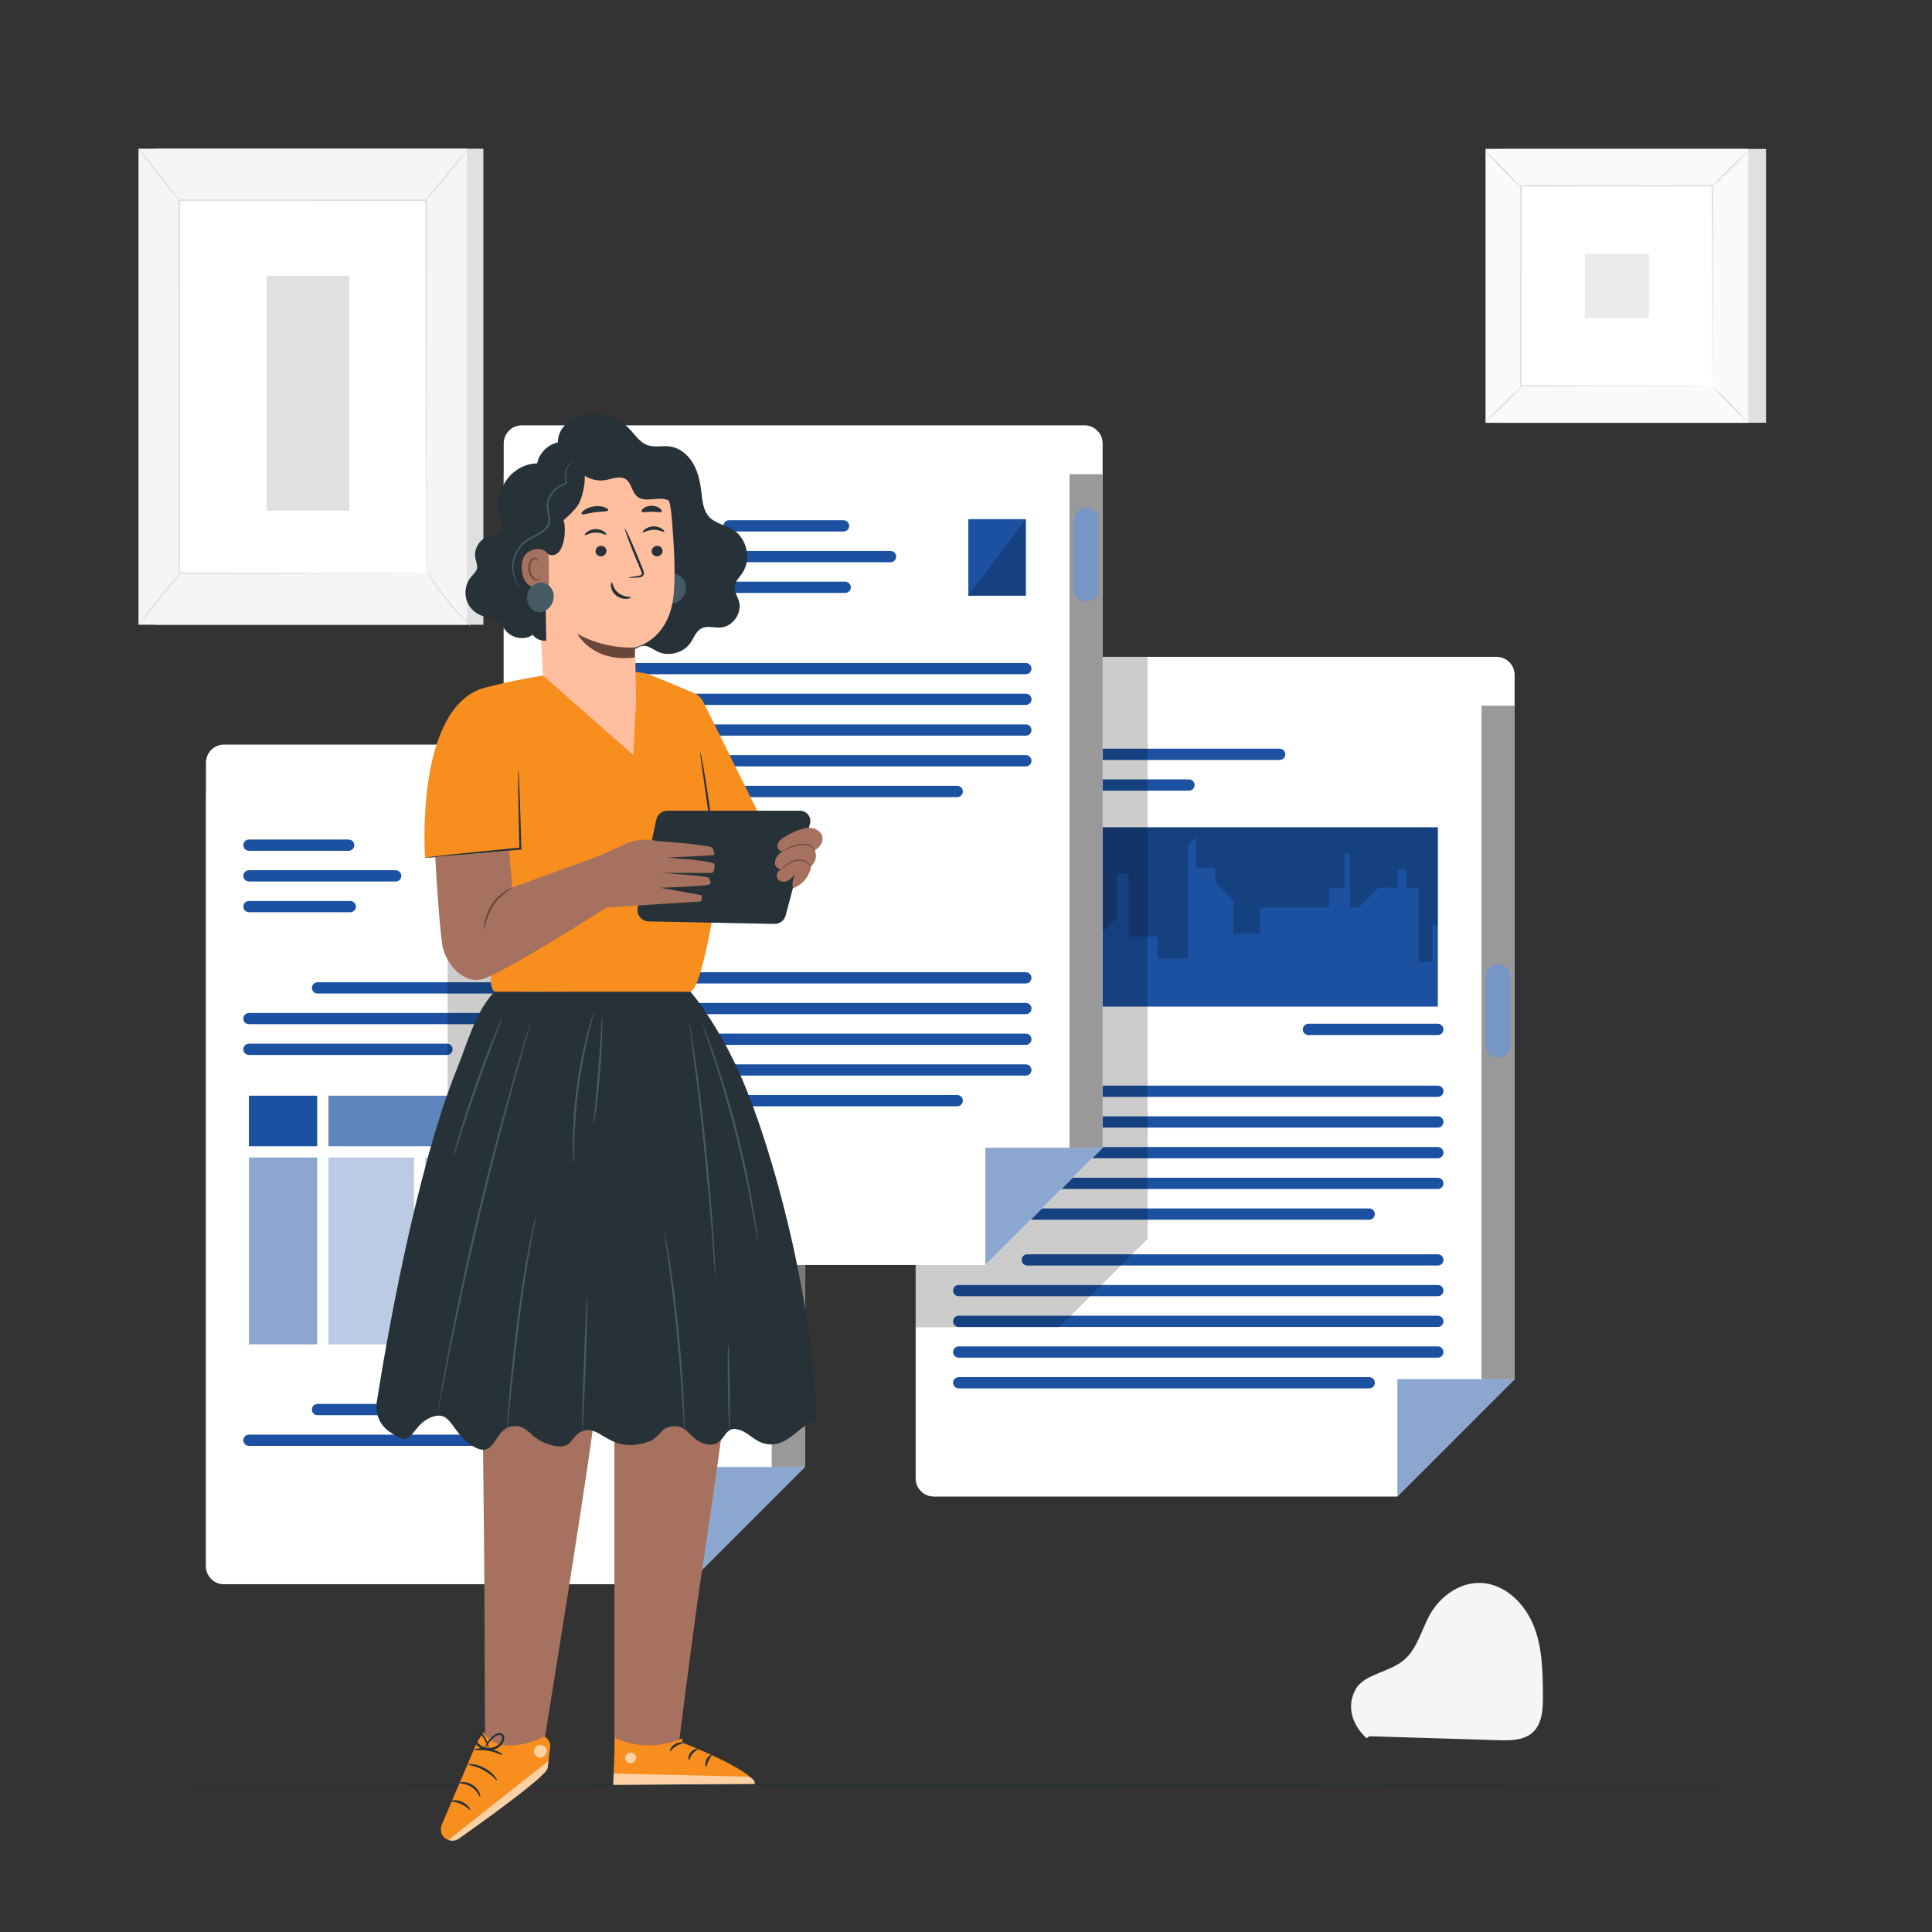 <svg xmlns="http://www.w3.org/2000/svg" width="500" height="500" viewBox="0 0 500 500" fill="none"><rect x="0" y="0" width="500" height="500" fill="#333333" stroke="none"/><path d="M391.983 174.671V356.927L361.632 387.279H241.651C239.076 387.279 236.98 385.183 236.98 382.593V174.671C236.98 172.082 239.076 169.986 241.651 169.986H387.298C389.874 169.986 391.983 172.083 391.983 174.671Z" fill="white"></path><path opacity="0.6" d="M391.983 182.626V356.922L361.632 387.274H241.651C239.076 387.274 236.98 385.179 236.98 382.589V182.626H391.983Z" fill="white"></path><path opacity="0.6" d="M387.928 175.776C387.928 177.024 386.916 178.037 385.667 178.037C384.419 178.037 383.406 177.024 383.406 175.776C383.406 174.527 384.419 173.515 385.667 173.515C386.917 173.516 387.928 174.527 387.928 175.776Z" fill="white"></path><path opacity="0.6" d="M379.296 175.776C379.296 177.024 378.283 178.037 377.035 178.037C375.786 178.037 374.773 177.024 374.773 175.776C374.773 174.527 375.786 173.515 377.035 173.515C378.283 173.515 379.296 174.527 379.296 175.776Z" fill="white"></path><path opacity="0.6" d="M370.663 175.776C370.663 177.024 369.65 178.037 368.402 178.037C367.153 178.037 366.141 177.024 366.141 175.776C366.141 174.527 367.153 173.515 368.402 173.515C369.652 173.516 370.663 174.527 370.663 175.776Z" fill="white"></path><path d="M331.192 196.675H248.107C247.304 196.675 246.652 196.023 246.652 195.22C246.652 194.416 247.304 193.765 248.107 193.765H331.192C331.995 193.765 332.647 194.416 332.647 195.22C332.647 196.023 331.995 196.675 331.192 196.675Z" fill="#1B51A0"></path><path d="M307.706 204.623H248.107C247.304 204.623 246.652 203.971 246.652 203.168C246.652 202.365 247.304 201.713 248.107 201.713H307.706C308.509 201.713 309.161 202.365 309.161 203.168C309.161 203.971 308.509 204.623 307.706 204.623Z" fill="#1B51A0"></path><path d="M372.109 327.519H265.865C265.062 327.519 264.41 326.869 264.41 326.064C264.41 325.26 265.062 324.609 265.865 324.609H372.109C372.912 324.609 373.564 325.26 373.564 326.064C373.564 326.869 372.912 327.519 372.109 327.519Z" fill="#1B51A0"></path><path d="M354.353 359.312H248.107C247.304 359.312 246.652 358.662 246.652 357.857C246.652 357.053 247.304 356.402 248.107 356.402H354.353C355.156 356.402 355.808 357.053 355.808 357.857C355.808 358.662 355.156 359.312 354.353 359.312Z" fill="#1B51A0"></path><path d="M372.11 335.467H248.107C247.304 335.467 246.652 334.816 246.652 334.012C246.652 333.207 247.304 332.557 248.107 332.557H372.11C372.913 332.557 373.565 333.207 373.565 334.012C373.565 334.816 372.913 335.467 372.11 335.467Z" fill="#1B51A0"></path><path d="M372.11 343.415H248.107C247.304 343.415 246.652 342.765 246.652 341.96C246.652 341.155 247.304 340.505 248.107 340.505H372.11C372.913 340.505 373.565 341.155 373.565 341.96C373.565 342.765 372.913 343.415 372.11 343.415Z" fill="#1B51A0"></path><path d="M372.11 351.363H248.107C247.304 351.363 246.652 350.713 246.652 349.908C246.652 349.104 247.304 348.453 248.107 348.453H372.11C372.913 348.453 373.565 349.104 373.565 349.908C373.565 350.713 372.913 351.363 372.11 351.363Z" fill="#1B51A0"></path><path opacity="0.5" d="M391.984 356.922L361.633 387.273V356.922H391.984Z" fill="#1B51A0"></path><path opacity="0.4" d="M391.981 182.626H383.406V356.922H391.981V182.626Z" fill="black"></path><path d="M387.696 273.697C385.953 273.697 384.539 272.285 384.539 270.54V252.736C384.539 250.993 385.952 249.579 387.696 249.579C389.44 249.579 390.854 250.992 390.854 252.736V270.54C390.852 272.285 389.44 273.697 387.696 273.697Z" fill="#1B51A0"></path><path d="M372.109 283.869H265.865C265.062 283.869 264.41 283.219 264.41 282.414C264.41 281.609 265.062 280.959 265.865 280.959H372.109C372.912 280.959 373.564 281.609 373.564 282.414C373.564 283.219 372.912 283.869 372.109 283.869Z" fill="#1B51A0"></path><path d="M354.353 315.662H248.107C247.304 315.662 246.652 315.012 246.652 314.207C246.652 313.402 247.304 312.752 248.107 312.752H354.353C355.156 312.752 355.808 313.402 355.808 314.207C355.808 315.012 355.156 315.662 354.353 315.662Z" fill="#1B51A0"></path><path d="M372.11 291.816H248.107C247.304 291.816 246.652 291.166 246.652 290.361C246.652 289.557 247.304 288.906 248.107 288.906H372.11C372.913 288.906 373.565 289.557 373.565 290.361C373.565 291.166 372.913 291.816 372.11 291.816Z" fill="#1B51A0"></path><path d="M372.11 299.765H248.107C247.304 299.765 246.652 299.114 246.652 298.31C246.652 297.505 247.304 296.854 248.107 296.854H372.11C372.913 296.854 373.565 297.505 373.565 298.31C373.565 299.114 372.913 299.765 372.11 299.765Z" fill="#1B51A0"></path><path d="M372.11 307.713H248.107C247.304 307.713 246.652 307.062 246.652 306.258C246.652 305.453 247.304 304.803 248.107 304.803H372.11C372.913 304.803 373.565 305.453 373.565 306.258C373.565 307.062 372.913 307.713 372.11 307.713Z" fill="#1B51A0"></path><path d="M372.114 214.104H247.734V260.511H372.114V214.104Z" fill="#1B51A0"></path><path opacity="0.2" d="M247.734 253.064H251.114V244.627H255.012V227.973H260.454V238.222H267.937V251.86H276.859V242.357H284.233L289.115 237.475V226.163H292.086V242.357H299.596V248.119H307.367V218.725L309.516 216.576V224.638H314.483V228.259L319.247 233.025V241.625H326.074V234.82H343.918V229.738H347.947V220.874H349.386V234.82H351.663L356.797 229.687H361.633V225.047H364.064V229.738H367.231V248.982H370.663V239.379L372.112 239.467V214.104H247.734V253.064Z" fill="black"></path><path d="M372.108 267.863H338.615C337.812 267.863 337.16 267.213 337.16 266.408C337.16 265.604 337.812 264.953 338.615 264.953H372.108C372.911 264.953 373.563 265.604 373.563 266.408C373.563 267.213 372.911 267.863 372.108 267.863Z" fill="#1B51A0"></path><path opacity="0.2" d="M297 169.986V320.61L274.098 343.512H236.98V174.671C236.98 172.082 239.076 169.986 241.651 169.986H297Z" fill="black"></path><path opacity="0.4" d="M387.696 273.697C385.953 273.697 384.539 272.285 384.539 270.54V252.736C384.539 250.993 385.952 249.579 387.696 249.579C389.44 249.579 390.854 250.992 390.854 252.736V270.54C390.852 272.285 389.44 273.697 387.696 273.697Z" fill="white"></path><path d="M208.304 197.385V379.641L177.952 409.992H57.971C55.396 409.992 53.301 407.897 53.301 405.307V197.385C53.301 194.795 55.396 192.7 57.971 192.7H203.618C206.194 192.7 208.304 194.795 208.304 197.385Z" fill="white"></path><path opacity="0.6" d="M208.296 205.352V379.648L177.944 410H57.964C55.388 410 53.293 407.904 53.293 405.314V205.352H208.296Z" fill="white"></path><path opacity="0.6" d="M204.245 198.5C204.245 199.749 203.232 200.761 201.984 200.761C200.735 200.761 199.723 199.749 199.723 198.5C199.723 197.252 200.735 196.239 201.984 196.239C203.232 196.239 204.245 197.252 204.245 198.5Z" fill="white"></path><path opacity="0.6" d="M195.612 198.5C195.612 199.749 194.599 200.761 193.351 200.761C192.103 200.761 191.09 199.749 191.09 198.5C191.09 197.252 192.103 196.239 193.351 196.239C194.599 196.239 195.612 197.252 195.612 198.5Z" fill="white"></path><path opacity="0.6" d="M186.979 198.5C186.979 199.749 185.967 200.761 184.718 200.761C183.47 200.761 182.457 199.749 182.457 198.5C182.457 197.252 183.47 196.239 184.718 196.239C185.968 196.239 186.979 197.252 186.979 198.5Z" fill="white"></path><path d="M90.23 220.181H64.424C63.621 220.181 62.969 219.529 62.969 218.726C62.969 217.922 63.621 217.271 64.424 217.271H90.23C91.033 217.271 91.685 217.922 91.685 218.726C91.685 219.529 91.033 220.181 90.23 220.181Z" fill="#1B51A0"></path><path d="M102.403 228.128H64.424C63.621 228.128 62.969 227.476 62.969 226.673C62.969 225.87 63.621 225.218 64.424 225.218H102.403C103.206 225.218 103.858 225.87 103.858 226.673C103.858 227.477 103.207 228.128 102.403 228.128Z" fill="#1B51A0"></path><path d="M90.659 236.078H64.424C63.621 236.078 62.969 235.428 62.969 234.623C62.969 233.818 63.621 233.168 64.424 233.168H90.659C91.462 233.168 92.114 233.818 92.114 234.623C92.114 235.426 91.462 236.078 90.659 236.078Z" fill="#1B51A0"></path><path d="M188.423 366.249H82.178C81.374 366.249 80.723 365.599 80.723 364.794C80.723 363.989 81.374 363.339 82.178 363.339H188.423C189.226 363.339 189.878 363.989 189.878 364.794C189.878 365.599 189.228 366.249 188.423 366.249Z" fill="#1B51A0"></path><path d="M130.225 374.198H64.424C63.621 374.198 62.969 373.548 62.969 372.743C62.969 371.938 63.621 371.288 64.424 371.288H130.225C131.029 371.288 131.68 371.938 131.68 372.743C131.68 373.546 131.03 374.198 130.225 374.198Z" fill="#1B51A0"></path><path opacity="0.5" d="M208.301 379.648L177.949 410V379.648H208.301Z" fill="#1B51A0"></path><path opacity="0.4" d="M208.297 205.352H199.723V379.648H208.297V205.352Z" fill="black"></path><path d="M204.013 367.718C202.27 367.718 200.855 366.305 200.855 364.561V346.757C200.855 345.014 202.268 343.6 204.013 343.6C205.756 343.6 207.17 345.012 207.17 346.757V364.561C207.169 366.304 205.756 367.718 204.013 367.718Z" fill="#1B51A0"></path><path d="M188.425 220.181H168.439C167.636 220.181 166.984 219.529 166.984 218.726C166.984 217.922 167.636 217.271 168.439 217.271H188.425C189.229 217.271 189.881 217.922 189.881 218.726C189.881 219.529 189.23 220.181 188.425 220.181Z" fill="#1B51A0"></path><path d="M188.425 228.128H178.092C177.289 228.128 176.637 227.476 176.637 226.673C176.637 225.87 177.289 225.218 178.092 225.218H188.425C189.228 225.218 189.88 225.87 189.88 226.673C189.88 227.477 189.23 228.128 188.425 228.128Z" fill="#1B51A0"></path><path d="M188.423 257.123H82.178C81.374 257.123 80.723 256.473 80.723 255.668C80.723 254.863 81.374 254.213 82.178 254.213H188.423C189.226 254.213 189.878 254.863 189.878 255.668C189.878 256.471 189.228 257.123 188.423 257.123Z" fill="#1B51A0"></path><path d="M188.426 265.071H64.424C63.621 265.071 62.969 264.421 62.969 263.616C62.969 262.812 63.621 262.161 64.424 262.161H188.426C189.229 262.161 189.881 262.812 189.881 263.616C189.881 264.421 189.231 265.071 188.426 265.071Z" fill="#1B51A0"></path><path d="M115.675 273.02H64.424C63.621 273.02 62.969 272.37 62.969 271.565C62.969 270.761 63.621 270.11 64.424 270.11H115.675C116.478 270.11 117.13 270.761 117.13 271.565C117.13 272.369 116.48 273.02 115.675 273.02Z" fill="#1B51A0"></path><path opacity="0.7" d="M133.852 283.566H85V296.654H133.852V283.566Z" fill="#1B51A0"></path><path opacity="0.3" d="M107.137 299.565H85V347.914H107.137V299.565Z" fill="#1B51A0"></path><path opacity="0.3" d="M162.184 299.565H136.758V347.914H162.184V299.565Z" fill="#1B51A0"></path><path opacity="0.7" d="M188.425 283.566H136.758V296.654H188.425V283.566Z" fill="#1B51A0"></path><path opacity="0.3" d="M188.425 299.565H165.094V347.914H188.425V299.565Z" fill="#1B51A0"></path><path opacity="0.5" d="M82.084 299.565H64.422V347.914H82.084V299.565Z" fill="#1B51A0"></path><path d="M82.084 283.566H64.422V296.654H82.084V283.566Z" fill="#1B51A0"></path><path opacity="0.3" d="M133.852 299.565H110.047V347.914H133.852V299.565Z" fill="#1B51A0"></path><path opacity="0.4" d="M204.013 367.718C202.27 367.718 200.855 366.305 200.855 364.561V346.757C200.855 345.014 202.268 343.6 204.013 343.6C205.756 343.6 207.17 345.012 207.17 346.757V364.561C207.169 366.304 205.756 367.718 204.013 367.718Z" fill="white"></path><path opacity="0.2" d="M208.299 197.385V348.998H120.518C117.943 348.998 115.848 346.903 115.848 344.313V192.7H203.614C206.19 192.7 208.299 194.795 208.299 197.385Z" fill="black"></path><path d="M285.362 114.763V297.019L255.011 327.37H135.03C132.455 327.37 130.359 325.275 130.359 322.685V114.763C130.359 112.173 132.455 110.078 135.03 110.078H280.677C283.253 110.078 285.362 112.173 285.362 114.763Z" fill="white"></path><path opacity="0.6" d="M285.362 122.723V297.019L255.011 327.371H135.03C132.455 327.371 130.359 325.275 130.359 322.686V122.723H285.362Z" fill="white"></path><path opacity="0.6" d="M279.05 118.133C280.299 118.133 281.311 117.12 281.311 115.871C281.311 114.623 280.299 113.61 279.05 113.61C277.801 113.61 276.789 114.623 276.789 115.871C276.789 117.12 277.801 118.133 279.05 118.133Z" fill="white"></path><path opacity="0.6" d="M270.413 118.133C271.662 118.133 272.675 117.12 272.675 115.871C272.675 114.623 271.662 113.61 270.413 113.61C269.165 113.61 268.152 114.623 268.152 115.871C268.152 117.12 269.165 118.133 270.413 118.133Z" fill="white"></path><path opacity="0.6" d="M264.042 115.871C264.042 117.12 263.029 118.133 261.781 118.133C260.532 118.133 259.52 117.12 259.52 115.871C259.52 114.623 260.532 113.61 261.781 113.61C263.03 113.61 264.042 114.623 264.042 115.871Z" fill="white"></path><path d="M218.312 137.552H188.674C187.871 137.552 187.219 136.9 187.219 136.097C187.219 135.293 187.871 134.642 188.674 134.642H218.312C219.116 134.642 219.767 135.293 219.767 136.097C219.767 136.9 219.116 137.552 218.312 137.552Z" fill="#1B51A0"></path><path d="M230.482 145.5H176.498C175.695 145.5 175.043 144.848 175.043 144.045C175.043 143.242 175.695 142.59 176.498 142.59H230.482C231.285 142.59 231.937 143.242 231.937 144.045C231.937 144.848 231.287 145.5 230.482 145.5Z" fill="#1B51A0"></path><path d="M218.739 153.449H188.24C187.437 153.449 186.785 152.797 186.785 151.994C186.785 151.191 187.437 150.539 188.24 150.539H218.739C219.542 150.539 220.194 151.191 220.194 151.994C220.194 152.799 219.542 153.449 218.739 153.449Z" fill="#1B51A0"></path><path d="M265.489 174.494H159.244C158.441 174.494 157.789 173.842 157.789 173.039C157.789 172.236 158.441 171.584 159.244 171.584H265.489C266.293 171.584 266.944 172.236 266.944 173.039C266.944 173.842 266.294 174.494 265.489 174.494Z" fill="#1B51A0"></path><path d="M247.734 206.29H141.49C140.687 206.29 140.035 205.638 140.035 204.835C140.035 204.032 140.687 203.38 141.49 203.38H247.734C248.537 203.38 249.189 204.032 249.189 204.835C249.189 205.638 248.539 206.29 247.734 206.29Z" fill="#1B51A0"></path><path d="M265.493 182.442H141.49C140.687 182.442 140.035 181.79 140.035 180.987C140.035 180.184 140.687 179.532 141.49 179.532H265.493C266.296 179.532 266.948 180.184 266.948 180.987C266.948 181.79 266.297 182.442 265.493 182.442Z" fill="#1B51A0"></path><path d="M265.493 190.391H141.49C140.687 190.391 140.035 189.74 140.035 188.936C140.035 188.133 140.687 187.481 141.49 187.481H265.493C266.296 187.481 266.948 188.133 266.948 188.936C266.948 189.741 266.297 190.391 265.493 190.391Z" fill="#1B51A0"></path><path d="M265.493 198.34H141.49C140.687 198.34 140.035 197.688 140.035 196.885C140.035 196.082 140.687 195.43 141.49 195.43H265.493C266.296 195.43 266.948 196.082 266.948 196.885C266.948 197.688 266.297 198.34 265.493 198.34Z" fill="#1B51A0"></path><path d="M265.489 254.519H159.244C158.441 254.519 157.789 253.869 157.789 253.064C157.789 252.26 158.441 251.609 159.244 251.609H265.489C266.293 251.609 266.944 252.26 266.944 253.064C266.944 253.868 266.294 254.519 265.489 254.519Z" fill="#1B51A0"></path><path d="M247.734 286.314H141.49C140.687 286.314 140.035 285.664 140.035 284.859C140.035 284.055 140.687 283.404 141.49 283.404H247.734C248.537 283.404 249.189 284.055 249.189 284.859C249.189 285.664 248.539 286.314 247.734 286.314Z" fill="#1B51A0"></path><path d="M265.493 262.47H141.49C140.687 262.47 140.035 261.819 140.035 261.015C140.035 260.21 140.687 259.56 141.49 259.56H265.493C266.296 259.56 266.948 260.21 266.948 261.015C266.948 261.819 266.297 262.47 265.493 262.47Z" fill="#1B51A0"></path><path d="M265.493 270.417H141.49C140.687 270.417 140.035 269.766 140.035 268.962C140.035 268.157 140.687 267.507 141.49 267.507H265.493C266.296 267.507 266.948 268.157 266.948 268.962C266.948 269.766 266.297 270.417 265.493 270.417Z" fill="#1B51A0"></path><path d="M265.493 278.365H141.49C140.687 278.365 140.035 277.715 140.035 276.91C140.035 276.105 140.687 275.455 141.49 275.455H265.493C266.296 275.455 266.948 276.105 266.948 276.91C266.948 277.715 266.297 278.365 265.493 278.365Z" fill="#1B51A0"></path><path d="M265.488 134.354H250.602V154.172H265.488V134.354Z" fill="#1B51A0"></path><path d="M149.74 150.856C154.297 150.856 157.991 147.162 157.991 142.605C157.991 138.048 154.297 134.354 149.74 134.354C145.183 134.354 141.488 138.048 141.488 142.605C141.488 147.162 145.183 150.856 149.74 150.856Z" fill="#1B51A0"></path><path d="M141.016 216.689C141.016 217.649 141.794 218.428 142.754 218.428C143.715 218.428 144.493 217.649 144.493 216.689C144.493 215.729 143.715 214.95 142.754 214.95C141.794 214.95 141.016 215.729 141.016 216.689Z" fill="#1B51A0"></path><path d="M141.016 224.637C141.016 225.597 141.794 226.376 142.754 226.376C143.715 226.376 144.493 225.597 144.493 224.637C144.493 223.677 143.715 222.898 142.754 222.898C141.794 222.898 141.016 223.677 141.016 224.637Z" fill="#1B51A0"></path><path d="M141.016 232.586C141.016 233.547 141.794 234.325 142.754 234.325C143.715 234.325 144.493 233.547 144.493 232.586C144.493 231.626 143.715 230.848 142.754 230.848C141.794 230.848 141.016 231.626 141.016 232.586Z" fill="#1B51A0"></path><path d="M141.016 240.535C141.016 241.495 141.794 242.273 142.754 242.273C143.715 242.273 144.493 241.495 144.493 240.535C144.493 239.574 143.715 238.796 142.754 238.796C141.794 238.796 141.016 239.574 141.016 240.535Z" fill="#1B51A0"></path><path d="M167.706 218.144H148.764C147.96 218.144 147.309 217.493 147.309 216.689C147.309 215.886 147.96 215.234 148.764 215.234H167.706C168.51 215.234 169.161 215.886 169.161 216.689C169.161 217.493 168.51 218.144 167.706 218.144Z" fill="#1B51A0"></path><path d="M185.465 226.093H148.764C147.96 226.093 147.309 225.441 147.309 224.638C147.309 223.834 147.96 223.183 148.764 223.183H185.465C186.268 223.183 186.92 223.834 186.92 224.638C186.92 225.441 186.27 226.093 185.465 226.093Z" fill="#1B51A0"></path><path d="M163.64 234.042H148.764C147.96 234.042 147.309 233.391 147.309 232.587C147.309 231.782 147.96 231.132 148.764 231.132H163.64C164.443 231.132 165.095 231.782 165.095 232.587C165.095 233.391 164.444 234.042 163.64 234.042Z" fill="#1B51A0"></path><path d="M179.645 241.99H148.764C147.96 241.99 147.309 241.34 147.309 240.535C147.309 239.73 147.96 239.08 148.764 239.08H179.645C180.448 239.08 181.1 239.73 181.1 240.535C181.1 241.34 180.45 241.99 179.645 241.99Z" fill="#1B51A0"></path><path opacity="0.5" d="M285.363 297.02L255.012 327.371V297.02H285.363Z" fill="#1B51A0"></path><path opacity="0.2" d="M265.486 134.354L250.602 154.172H265.486V134.354Z" fill="black"></path><path opacity="0.2" d="M154.563 137.784H144.922V147.425H154.563V137.784Z" fill="black"></path><path opacity="0.4" d="M285.363 122.723H276.789V297.019H285.363V122.723Z" fill="black"></path><path d="M281.075 155.593C279.332 155.593 277.918 154.18 277.918 152.436V134.632C277.918 132.889 279.331 131.475 281.075 131.475C282.818 131.475 284.233 132.887 284.233 134.632V152.436C284.233 154.18 282.818 155.593 281.075 155.593Z" fill="#1B51A0"></path><path opacity="0.4" d="M281.075 155.593C279.332 155.593 277.918 154.18 277.918 152.436V134.632C277.918 132.889 279.331 131.475 281.075 131.475C282.818 131.475 284.233 132.887 284.233 134.632V152.436C284.233 154.18 282.818 155.593 281.075 155.593Z" fill="white"></path><path d="M125.097 38.484H40.102V161.681H125.097V38.484Z" fill="#E0E0E0"></path><path d="M120.839 38.484H35.844V161.681H120.839V38.484Z" fill="#F5F5F5"></path><path d="M110.277 51.827H46.402V148.338H110.277V51.827Z" fill="white"></path><path d="M110.278 148.338C110.278 148.338 110.27 148.175 110.266 147.866C110.263 147.547 110.259 147.093 110.253 146.497C110.247 145.284 110.239 143.509 110.227 141.203C110.214 136.578 110.194 129.837 110.17 121.322C110.144 104.304 110.108 80.205 110.066 51.826L110.278 52.038C90.763 52.044 69.139 52.05 46.411 52.057H46.403L46.634 51.826C46.616 88.234 46.6 121.802 46.587 148.336L46.403 148.152C65.855 148.192 81.8 148.226 92.896 148.249C98.446 148.269 102.78 148.285 105.741 148.296C107.212 148.305 108.34 148.312 109.113 148.317C109.875 148.324 110.278 148.338 110.278 148.338C110.278 148.338 109.902 148.351 109.151 148.358C108.386 148.363 107.27 148.37 105.814 148.379C102.863 148.39 98.543 148.406 93.01 148.426C81.887 148.449 65.903 148.482 46.403 148.523H46.219V148.338C46.206 121.803 46.19 88.235 46.172 51.828V51.597H46.403H46.411C69.139 51.604 90.763 51.61 110.278 51.616H110.49V51.828C110.447 80.264 110.411 104.411 110.386 121.463C110.362 129.957 110.342 136.681 110.329 141.296C110.318 143.583 110.309 145.344 110.303 146.547C110.297 147.132 110.294 147.579 110.291 147.892C110.286 148.191 110.278 148.338 110.278 148.338Z" fill="#E0E0E0"></path><path d="M121.077 38.484C121.127 38.522 120.549 39.365 119.562 40.685C118.575 42.005 117.173 43.801 115.574 45.743C113.974 47.685 112.48 49.405 111.373 50.627C110.266 51.849 109.55 52.577 109.503 52.536C109.454 52.493 110.083 51.69 111.125 50.414C112.265 49.031 113.666 47.331 115.217 45.449C116.766 43.567 118.167 41.866 119.305 40.482C120.358 39.215 121.026 38.444 121.077 38.484Z" fill="#E0E0E0"></path><path d="M110.605 148.026C113.777 153.071 117.523 157.755 121.746 161.959L110.605 148.026Z" fill="white"></path><path d="M121.745 161.96C121.703 162.002 120.945 161.345 119.803 160.193C118.661 159.042 117.147 157.386 115.601 155.453C114.055 153.518 112.772 151.677 111.901 150.31C111.029 148.943 110.554 148.058 110.605 148.027C110.663 147.991 111.235 148.812 112.172 150.127C113.109 151.442 114.426 153.241 115.962 155.165C117.5 157.086 118.965 158.766 120.042 159.969C121.117 161.173 121.793 161.912 121.745 161.96Z" fill="#E0E0E0"></path><path d="M35.832 161.584C39.543 157.005 43.254 152.427 46.965 147.848L35.832 161.584Z" fill="white"></path><path d="M46.964 147.847C47.063 147.928 44.651 151.068 41.577 154.86C38.502 158.654 35.93 161.663 35.831 161.583C35.732 161.503 38.143 158.363 41.218 154.569C44.291 150.777 46.864 147.767 46.964 147.847Z" fill="#E0E0E0"></path><path d="M35.843 38.484C35.943 38.405 38.363 41.297 41.247 44.944C44.132 48.592 46.389 51.612 46.289 51.691C46.189 51.77 43.77 48.878 40.885 45.231C38 41.584 35.743 38.563 35.843 38.484Z" fill="#E0E0E0"></path><path d="M90.376 71.423H68.988V132.149H90.376V71.423Z" fill="#E0E0E0"></path><path d="M457.047 38.547H389.07V109.408H457.047V38.547Z" fill="#E0E0E0"></path><path d="M452.442 38.547H384.465V109.408H452.442V38.547Z" fill="#FAFAFA"></path><path d="M452.464 109.428H384.445V38.525H452.464V109.428ZM384.487 109.385H452.422V38.567H384.487V109.385Z" fill="#E0E0E0"></path><path d="M443.306 48.072H393.605V99.881H443.306V48.072Z" fill="white"></path><path d="M393.604 100.226C393.643 100.272 393.171 100.814 392.377 101.652C391.583 102.49 390.468 103.623 389.218 104.855C387.967 106.087 386.818 107.184 385.971 107.963C385.123 108.742 384.577 109.203 384.534 109.16C384.491 109.117 384.96 108.578 385.754 107.74C386.548 106.903 387.666 105.766 388.92 104.531C390.174 103.296 391.325 102.196 392.173 101.417C393.021 100.638 393.565 100.18 393.604 100.226Z" fill="#E0E0E0"></path><path d="M443.304 100.098C443.35 100.059 443.892 100.531 444.73 101.324C445.568 102.118 446.701 103.233 447.933 104.483C449.165 105.734 450.262 106.883 451.041 107.73C451.82 108.578 452.281 109.123 452.238 109.166C452.195 109.209 451.656 108.74 450.818 107.946C449.98 107.152 448.844 106.034 447.609 104.78C446.374 103.526 445.274 102.374 444.495 101.527C443.716 100.68 443.257 100.137 443.304 100.098Z" fill="#E0E0E0"></path><path d="M443.17 48.21C443.131 48.163 443.603 47.622 444.397 46.784C445.191 45.946 446.306 44.813 447.556 43.581C448.806 42.349 449.956 41.252 450.803 40.473C451.651 39.694 452.196 39.234 452.24 39.277C452.283 39.32 451.814 39.859 451.02 40.697C450.226 41.535 449.108 42.671 447.853 43.906C446.599 45.141 445.448 46.24 444.6 47.02C443.752 47.798 443.209 48.256 443.17 48.21Z" fill="#E0E0E0"></path><path d="M393.467 48.337C393.421 48.376 392.879 47.904 392.041 47.111C391.203 46.317 390.07 45.202 388.838 43.952C387.606 42.701 386.509 41.552 385.73 40.705C384.951 39.857 384.49 39.311 384.534 39.269C384.577 39.226 385.116 39.695 385.954 40.489C386.792 41.283 387.928 42.401 389.163 43.656C390.398 44.91 391.498 46.062 392.277 46.909C393.055 47.755 393.513 48.298 393.467 48.337Z" fill="#E0E0E0"></path><path d="M443.169 99.882C443.165 99.877 443.162 99.793 443.158 99.629C443.155 99.453 443.152 99.215 443.147 98.906C443.142 98.257 443.134 97.323 443.125 96.109C443.113 93.656 443.096 90.085 443.075 85.55C443.051 76.477 443.018 63.55 442.977 48.072L443.169 48.263C428.7 48.27 411.709 48.281 393.609 48.291H393.604L393.824 48.071C393.813 67.087 393.802 84.876 393.793 99.879L393.604 99.691C408.456 99.731 420.822 99.763 429.492 99.787C433.824 99.808 437.231 99.825 439.573 99.835C440.73 99.846 441.62 99.853 442.24 99.858C442.533 99.862 442.76 99.865 442.929 99.868C443.085 99.874 443.165 99.877 443.169 99.882C443.173 99.885 443.099 99.888 442.95 99.892C442.786 99.895 442.566 99.898 442.281 99.903C441.669 99.909 440.791 99.915 439.65 99.925C437.318 99.936 433.926 99.954 429.612 99.975C420.913 99.998 408.505 100.032 393.603 100.072H393.414V99.882C393.405 84.879 393.394 67.088 393.383 48.072V47.852H393.603H393.608C411.708 47.862 428.7 47.873 443.168 47.88H443.36V48.072C443.32 63.602 443.286 76.57 443.263 85.674C443.241 90.189 443.224 93.746 443.213 96.189C443.203 97.386 443.196 98.308 443.191 98.95C443.187 99.249 443.183 99.481 443.18 99.651C443.176 99.808 443.173 99.885 443.169 99.882Z" fill="#E0E0E0"></path><path d="M426.749 65.685H410.164V82.269H426.749V65.685Z" fill="#EBEBEB"></path><path d="M353.67 449.843C351.793 448.233 347.604 443.132 350.834 437.198C352.018 435.023 354.533 433.947 356.809 432.988C359.085 432.03 361.477 431.197 363.361 429.594C366.913 426.572 367.893 421.551 370.251 417.52C372.958 412.892 378.011 409.425 383.348 409.667C389.461 409.945 394.559 414.938 396.87 420.63C399.181 426.322 399.262 432.643 399.31 438.791C399.337 442.19 399.186 446.022 396.69 448.317C394.389 450.434 390.925 450.46 387.806 450.364C376.671 450.022 365.536 449.68 354.4 449.338" fill="#F5F5F5"></path><path d="M462.453 461.923C462.453 462.067 365.984 462.183 247.01 462.183C127.995 462.183 31.547 462.066 31.547 461.923C31.547 461.779 127.996 461.663 247.01 461.663C365.984 461.663 462.453 461.779 462.453 461.923Z" fill="#263238"></path><path d="M167.078 174.271C167.901 174.416 175.835 177.75 179.439 179.275C180.58 179.758 181.507 180.632 182.057 181.742L199.754 217.45L186.066 226.926C186.066 226.926 182.22 255.262 178.695 256.672C177.379 257.199 134.998 256.672 134.998 256.672C134.998 256.672 129.829 258.504 127.976 256.672C126.545 255.257 127.1 252.503 127.1 252.503L127.088 194.285L124.504 178.253C124.504 178.253 149.177 171.112 167.078 174.271Z" fill="#F78E1E"></path><path d="M185.041 221.968C184.9 221.03 184.737 219.937 184.472 218.175C184.096 215.557 183.611 212.172 183.074 208.428C182.545 204.682 182.068 201.296 181.698 198.677C181.54 197.517 181.406 196.53 181.295 195.72C181.206 195.02 181.17 194.631 181.205 194.625C181.24 194.619 181.343 194.996 181.493 195.686C181.643 196.376 181.838 197.378 182.059 198.62C182.501 201.104 183.046 204.545 183.586 208.356C184.126 212.165 184.562 215.622 184.834 218.129C184.97 219.383 185.065 220.4 185.11 221.105C185.132 221.458 185.143 221.733 185.136 221.921L185.126 222.048C185.103 222.052 185.164 222.134 185.043 222.09L185.033 222.045C185.03 221.996 185.032 221.97 185.041 221.968Z" fill="#263238"></path><path d="M146.684 119.101C144.333 117.609 143.765 114.147 145.039 111.671C146.313 109.195 149.017 107.691 151.766 107.248C155.745 106.606 160 108.016 162.808 110.907C164.325 112.469 165.554 114.508 167.612 115.224C169.42 115.853 171.421 115.285 173.319 115.531C175.864 115.861 178.046 117.67 179.351 119.88C180.656 122.09 181.194 124.667 181.496 127.216C181.773 129.555 181.955 132.123 183.578 133.83C185.161 135.495 187.661 135.847 189.629 137.032C193.332 139.26 194.532 144.78 192.089 148.345C191.31 149.481 190.192 150.524 190.101 151.899C190.018 153.154 190.83 154.272 191.21 155.471C192.188 158.559 189.66 162.227 186.427 162.413C184.794 162.507 183.045 161.87 181.582 162.6C180.128 163.325 179.587 165.078 178.658 166.41C176.829 169.03 173.003 170.018 170.135 168.611C168.934 168.022 167.8 167.05 166.466 167.14C165.134 167.23 164.086 168.367 162.776 168.62C161.061 168.952 159.432 167.688 158.412 166.27C157.392 164.851 156.681 163.18 155.376 162.019C153.667 160.499 151.265 160.123 149.102 159.378C144.328 157.734 140.339 153.945 138.451 149.262C136.563 144.579 136.809 139.083 139.109 134.587" fill="#263238"></path><path d="M171.559 149.842C172.047 149.316 172.749 148.824 173.467 148.587L173.321 148.578C173.456 148.541 173.593 148.525 173.73 148.509C174.256 148.385 174.778 148.411 175.221 148.693L175.207 148.692C176.024 148.993 176.744 149.591 177.137 150.372C177.822 151.731 177.568 153.466 176.645 154.676C175.843 155.728 174.464 156.418 173.178 156.106C171.997 155.819 171.121 154.748 170.786 153.58C170.421 152.301 170.655 150.817 171.559 149.842Z" fill="#455A64"></path><path d="M140.538 174.845L138.04 128.985C137.943 126.966 139.407 125.209 141.41 124.939L161.913 119.132C168.507 118.245 173.135 126.263 173.742 132.889C174.416 140.25 174.949 149.263 174.231 154.79C172.788 165.904 164.349 167.552 164.349 167.552C164.345 167.515 164.557 177.523 164.624 181.544L163.886 195.391L140.538 174.845Z" fill="#FFBE9D"></path><path d="M171.477 142.505C171.525 143.254 170.93 143.911 170.15 143.975C169.371 144.039 168.699 143.486 168.651 142.737C168.603 141.989 169.198 141.33 169.977 141.266C170.757 141.202 171.429 141.756 171.477 142.505Z" fill="#263238"></path><path d="M171.919 137.638C171.748 137.828 170.651 137.063 169.124 137.111C167.598 137.136 166.5 137.954 166.329 137.772C166.245 137.691 166.415 137.352 166.893 136.983C167.363 136.616 168.173 136.248 169.124 136.225C170.075 136.203 170.885 136.531 171.355 136.876C171.834 137.223 172.003 137.553 171.919 137.638Z" fill="#263238"></path><path d="M156.95 142.505C156.998 143.254 156.403 143.911 155.623 143.975C154.844 144.039 154.172 143.486 154.124 142.737C154.076 141.988 154.671 141.33 155.45 141.266C156.231 141.202 156.903 141.756 156.95 142.505Z" fill="#263238"></path><path d="M156.916 138.35C156.745 138.54 155.646 137.775 154.12 137.823C152.594 137.848 151.496 138.666 151.325 138.483C151.242 138.402 151.409 138.064 151.889 137.694C152.359 137.326 153.168 136.959 154.12 136.936C155.071 136.914 155.881 137.242 156.351 137.587C156.83 137.934 156.999 138.264 156.916 138.35Z" fill="#263238"></path><path d="M162.781 149.515C162.772 149.428 163.716 149.238 165.248 148.997C165.637 148.946 166.004 148.858 166.062 148.59C166.146 148.305 165.971 147.89 165.769 147.442C165.376 146.509 164.964 145.531 164.532 144.506C162.811 140.324 161.553 136.882 161.722 136.814C161.891 136.746 163.424 140.08 165.145 144.262C165.56 145.293 165.957 146.276 166.334 147.217C166.494 147.656 166.762 148.151 166.58 148.742C166.483 149.036 166.203 149.256 165.955 149.33C165.707 149.413 165.488 149.424 165.295 149.441C163.75 149.568 162.789 149.602 162.781 149.515Z" fill="#263238"></path><path d="M164.348 167.552C164.348 167.552 156.918 168.243 149.418 164.021C149.418 164.021 153.229 171.519 164.273 170.169L164.348 167.552Z" fill="#6A4539"></path><path d="M158.316 150.698C158.564 150.677 158.614 152.334 160.066 153.47C161.515 154.61 163.277 154.374 163.296 154.605C163.322 154.709 162.912 154.938 162.167 154.98C161.436 155.026 160.362 154.821 159.473 154.126C158.587 153.429 158.188 152.477 158.112 151.799C158.029 151.108 158.202 150.692 158.316 150.698Z" fill="#263238"></path><path d="M157.414 132.045C157.275 132.464 155.745 132.311 153.96 132.578C152.169 132.809 150.74 133.374 150.491 133.009C150.38 132.834 150.621 132.436 151.193 132.018C151.76 131.6 152.673 131.193 153.745 131.042C154.817 130.894 155.806 131.036 156.466 131.283C157.133 131.529 157.473 131.846 157.414 132.045Z" fill="#263238"></path><path d="M171.23 132.399C170.971 132.753 169.909 132.423 168.644 132.442C167.378 132.417 166.315 132.741 166.058 132.386C165.945 132.213 166.104 131.861 166.562 131.519C167.014 131.179 167.778 130.889 168.648 130.891C169.517 130.894 170.28 131.187 170.729 131.53C171.186 131.873 171.343 132.226 171.23 132.399Z" fill="#263238"></path><path d="M181.198 130.565C180.683 128.907 179.734 127.325 178.28 126.378C177.483 125.859 176.557 125.542 175.817 124.945C174.218 123.654 173.848 121.408 172.861 119.606C171.588 117.283 169.13 115.652 166.495 115.383C164.303 115.159 162.044 115.817 159.907 115.278C158.327 114.88 156.947 113.854 155.347 113.55C152.23 112.958 149.333 115.194 147.074 117.421C147.066 119.652 148.843 121.144 150.554 122.576C152.265 124.008 154.624 124.631 156.819 124.229C158.522 123.918 160.388 123.057 161.861 123.964C163.411 124.918 163.475 127.255 164.85 128.448C166.815 130.153 169.939 128.553 172.433 129.293C174.359 129.864 175.562 131.705 176.842 133.254C178.122 134.803 180.038 136.275 181.964 135.704C181.84 133.973 181.713 132.223 181.198 130.565Z" fill="#263238"></path><path d="M157.799 121.136C156.402 120.736 153.543 119.831 152.794 118.62C151.167 115.988 148.297 114.191 145.365 114.351C142.433 114.511 139.619 116.826 139.019 119.922C135.472 119.949 132.01 122.177 130.308 125.53C130.095 125.949 129.911 126.384 129.755 126.83C128.65 128.774 128.438 131.213 129.239 133.304C129.722 134.566 130.546 135.97 129.897 137.155C129.236 138.361 127.567 138.399 126.266 138.847C124.004 139.626 122.537 142.226 123.041 144.566C123.222 145.406 123.623 146.244 123.448 147.084C123.266 147.959 122.517 148.577 121.942 149.261C120.513 150.96 120.071 153.434 120.823 155.523C121.575 157.612 123.494 159.235 125.678 159.632C126.672 159.813 127.75 159.771 128.61 160.301C129.596 160.908 130.028 162.095 130.724 163.021C132.059 164.796 134.571 165.583 136.68 164.886C137.107 164.745 137.504 164.532 137.877 164.284C138.543 165.207 139.587 165.833 141.374 165.833L140.964 142.504C141.186 142.996 141.613 143.439 142.378 143.612C146.122 144.459 146.669 136.743 145.834 134.652C147.188 133.449 148.558 132.23 149.591 130.702C150.624 129.174 151.535 125.008 151.314 123.132C152.664 123.21 158.413 121.312 157.799 121.136Z" fill="#263238"></path><path d="M141.995 144.399C141.877 142.028 138.975 141.521 136.92 142.709C135.792 143.361 134.929 144.673 135.032 147.19C135.308 153.903 141.991 152.241 141.995 152.048C141.997 151.929 142.134 147.176 141.995 144.399Z" fill="#A6715E"></path><path d="M139.839 149.589C139.809 149.569 139.725 149.676 139.531 149.775C139.342 149.871 139.013 149.946 138.658 149.829C137.938 149.598 137.294 148.497 137.212 147.288C137.17 146.678 137.274 146.091 137.47 145.6C137.655 145.1 137.958 144.744 138.312 144.666C138.664 144.569 138.926 144.772 139.015 144.958C139.113 145.142 139.076 145.278 139.112 145.288C139.132 145.304 139.251 145.17 139.186 144.894C139.153 144.762 139.068 144.607 138.905 144.484C138.739 144.36 138.499 144.303 138.251 144.34C137.735 144.397 137.288 144.892 137.072 145.431C136.828 145.973 136.696 146.633 136.744 147.319C136.843 148.67 137.587 149.907 138.569 150.148C139.046 150.252 139.434 150.093 139.631 149.926C139.833 149.752 139.862 149.601 139.839 149.589Z" fill="#6A4539"></path><path d="M148.553 119.322C148.602 119.393 147.876 119.514 147.214 120.443C146.549 121.357 146.299 123.111 146.72 125.085L146.756 125.255L146.591 125.296C144.931 125.71 143.102 127.03 142.266 129.106C142.069 129.618 141.935 130.186 141.918 130.744C141.915 131.313 142.018 131.908 142.128 132.518C142.237 133.129 142.361 133.759 142.384 134.428C142.43 135.084 142.254 135.846 141.852 136.409C141.017 137.679 139.675 138.305 138.522 138.911C137.336 139.5 136.239 140.101 135.405 140.953C133.705 142.627 132.947 144.79 132.898 146.578C132.833 148.389 133.343 149.821 133.783 150.727C134.229 151.643 134.603 152.081 134.565 152.108C134.552 152.118 134.454 152.015 134.278 151.806C134.111 151.591 133.868 151.268 133.619 150.811C133.12 149.912 132.54 148.455 132.563 146.569C132.57 144.704 133.327 142.421 135.097 140.643C135.965 139.737 137.137 139.086 138.31 138.498C139.463 137.892 140.728 137.272 141.454 136.151C142.198 135.132 141.865 133.801 141.669 132.599C141.562 131.986 141.455 131.369 141.462 130.736C141.487 130.095 141.636 129.502 141.855 128.945C142.779 126.717 144.735 125.361 146.507 124.956L146.378 125.166C145.981 123.096 146.295 121.281 147.055 120.329C147.422 119.855 147.825 119.599 148.105 119.473C148.396 119.357 148.548 119.306 148.553 119.322Z" fill="#455A64"></path><path d="M137.332 152.103C137.82 151.577 138.522 151.085 139.24 150.848L139.094 150.839C139.228 150.802 139.366 150.786 139.503 150.77C140.029 150.646 140.551 150.672 140.994 150.954L140.98 150.953C141.797 151.253 142.517 151.852 142.91 152.633C143.595 153.992 143.341 155.727 142.418 156.937C141.616 157.989 140.237 158.679 138.951 158.366C137.77 158.079 136.894 157.008 136.56 155.84C136.194 154.562 136.427 153.078 137.332 152.103Z" fill="#455A64"></path><path d="M186.858 370.519C186.858 370.519 185.436 381.464 181.469 407.886C179.152 423.318 175.045 456.385 175.045 456.385L159.004 453.495V401.335C159.004 401.335 159.004 368.627 159.004 363.489C159.004 358.351 167.557 360.373 167.557 360.373L186.858 370.519Z" fill="#A6715E"></path><path d="M153.965 364.818C153.993 369.881 140.344 453.835 140.344 453.835L125.589 456.039C125.589 456.039 125.387 429.075 125.387 417.078C125.387 405.236 124.855 361.045 124.855 361.045L153.965 364.818Z" fill="#A6715E"></path><path d="M191.167 277.236C200.208 297.233 210.881 338.278 211.146 367.742C207.242 368.452 204.758 373.42 200.144 373.775C195.531 374.13 194.343 370.581 190.678 369.871C187.013 369.161 187.723 374.534 183.109 373.8C178.495 373.065 178.141 368.452 173.882 369.162C169.623 369.872 171.753 372.899 164.655 373.87C157.557 374.841 155.122 369.162 151.194 370.227C147.266 371.292 148.686 375.608 142.652 373.982C136.619 372.356 136.974 368.452 132.36 369.162C127.746 369.872 128.296 377.751 122.52 374.344C116.745 370.937 116.975 364.904 111.891 366.678C106.807 368.452 106.902 374.02 102.998 371.89C102.114 371.408 101.316 370.895 100.611 370.39C98.228 368.684 97.052 365.757 97.507 362.861C99.692 348.939 107.389 303.407 118.478 276.043C121.051 269.693 123.188 261.573 127.976 256.673H178.695C183.167 261.978 188.031 270.301 191.167 277.236Z" fill="#263238"></path><path d="M196.21 321.734C196.227 321.732 196.214 321.525 196.172 321.133C196.118 320.688 196.05 320.121 195.966 319.423C195.782 317.938 195.465 315.797 195.03 313.157C194.164 307.878 192.741 300.617 190.726 292.703C188.704 284.788 186.476 277.732 184.708 272.683C183.826 270.158 183.078 268.126 182.529 266.735C182.268 266.081 182.057 265.552 181.891 265.135C181.74 264.771 181.653 264.583 181.636 264.589C181.619 264.595 181.675 264.795 181.795 265.17C181.938 265.595 182.119 266.135 182.343 266.802C182.835 268.213 183.53 270.261 184.368 272.798C186.047 277.87 188.216 284.929 190.234 292.828C192.244 300.727 193.721 307.961 194.676 313.218C195.156 315.846 195.526 317.977 195.77 319.452C195.893 320.145 195.992 320.706 196.07 321.147C196.145 321.535 196.193 321.737 196.21 321.734Z" fill="#455A64"></path><path d="M188.473 347.996C188.333 347.998 188.286 352.86 188.368 358.854C188.45 364.85 188.631 369.708 188.772 369.706C188.912 369.704 188.959 364.843 188.877 358.847C188.794 352.853 188.613 347.994 188.473 347.996Z" fill="#455A64"></path><path d="M171.914 318.503C171.897 318.506 171.909 318.688 171.948 319.033C172 319.434 172.065 319.931 172.143 320.537C172.334 321.913 172.594 323.782 172.911 326.058C173.553 330.72 174.375 337.168 175.094 344.31C175.81 351.455 176.287 357.939 176.585 362.635C176.727 364.929 176.844 366.811 176.93 368.198C176.973 368.808 177.009 369.307 177.038 369.711C177.068 370.056 177.093 370.238 177.11 370.237C177.128 370.236 177.138 370.054 177.14 369.707C177.137 369.303 177.133 368.802 177.128 368.19C177.109 366.873 177.048 364.968 176.944 362.616C176.738 357.911 176.317 351.414 175.6 344.26C174.88 337.109 174 330.659 173.266 326.006C172.9 323.68 172.581 321.801 172.338 320.506C172.221 319.906 172.125 319.414 172.048 319.017C171.978 318.677 171.932 318.5 171.914 318.503Z" fill="#455A64"></path><path d="M153.592 291.171C153.627 291.176 153.71 290.792 153.832 290.094C153.955 289.396 154.108 288.383 154.279 287.128C154.622 284.619 155.017 281.14 155.324 277.287C155.63 273.433 155.789 269.935 155.847 267.403C155.876 266.137 155.885 265.112 155.874 264.403C155.865 263.694 155.843 263.303 155.808 263.301C155.773 263.3 155.728 263.69 155.677 264.396C155.626 265.211 155.562 266.21 155.488 267.387C155.338 269.912 155.122 273.399 154.817 277.246C154.51 281.091 154.173 284.568 153.922 287.085C153.809 288.259 153.714 289.255 153.636 290.068C153.575 290.774 153.557 291.166 153.592 291.171Z" fill="#455A64"></path><path d="M148.496 301.361C148.531 301.36 148.553 300.801 148.562 299.792C148.566 298.783 148.588 297.324 148.639 295.522C148.737 291.919 149.032 286.945 149.746 281.494C150.468 276.042 151.472 271.161 152.311 267.655C152.729 265.902 153.085 264.486 153.342 263.511C153.594 262.534 153.718 261.989 153.684 261.978C153.65 261.968 153.463 262.494 153.151 263.456C152.835 264.416 152.425 265.82 151.961 267.567C151.031 271.06 149.966 275.952 149.241 281.427C148.524 286.901 148.284 291.901 148.278 295.516C148.273 297.324 148.306 298.786 148.362 299.796C148.416 300.805 148.461 301.362 148.496 301.361Z" fill="#455A64"></path><path d="M151.989 335.559C151.849 335.554 151.444 343.32 151.085 352.903C150.726 362.489 150.549 370.262 150.689 370.268C150.829 370.273 151.234 362.509 151.593 352.922C151.952 343.339 152.129 335.564 151.989 335.559Z" fill="#455A64"></path><path d="M131.245 370.505C131.263 370.506 131.294 370.309 131.339 369.932C131.384 369.5 131.44 368.953 131.51 368.282C131.655 366.781 131.853 364.724 132.095 362.212C132.593 357.088 133.337 350.015 134.328 342.224C135.322 334.431 136.404 327.402 137.31 322.336C137.752 319.801 138.148 317.756 138.425 316.344C138.551 315.681 138.653 315.142 138.734 314.715C138.799 314.341 138.825 314.143 138.808 314.139C138.791 314.135 138.732 314.326 138.634 314.692C138.529 315.114 138.395 315.647 138.232 316.302C137.895 317.703 137.445 319.74 136.957 322.27C135.959 327.327 134.819 334.358 133.824 342.159C132.832 349.958 132.143 357.044 131.737 362.179C131.529 364.747 131.393 366.827 131.313 368.265C131.282 368.94 131.257 369.488 131.237 369.923C131.226 370.304 131.228 370.504 131.245 370.505Z" fill="#455A64"></path><path d="M117.357 299.269C117.391 299.279 117.575 298.777 117.88 297.862C118.208 296.858 118.635 295.552 119.149 293.981C120.215 290.703 121.709 286.182 123.452 281.221C125.197 276.259 126.861 271.798 128.08 268.574C128.663 267.027 129.147 265.741 129.519 264.753C129.854 263.849 130.024 263.342 129.991 263.329C129.959 263.316 129.727 263.797 129.335 264.679C128.942 265.56 128.398 266.846 127.745 268.443C126.438 271.636 124.719 276.085 122.971 281.054C121.226 286.022 119.783 290.567 118.804 293.875C118.314 295.529 117.934 296.873 117.689 297.806C117.444 298.739 117.323 299.259 117.357 299.269Z" fill="#455A64"></path><path d="M113.324 365.259C113.333 365.261 113.358 365.173 113.398 365C113.441 364.798 113.496 364.545 113.564 364.231C113.706 363.516 113.903 362.524 114.152 361.266C114.667 358.652 115.399 354.936 116.3 350.361C118.142 341.159 120.827 328.475 124.144 314.548C127.469 300.617 130.797 288.085 133.306 279.042C134.566 274.552 135.59 270.907 136.31 268.342C136.655 267.107 136.927 266.134 137.123 265.431C137.204 265.12 137.27 264.87 137.322 264.67C137.364 264.498 137.382 264.408 137.373 264.406C137.365 264.403 137.331 264.488 137.272 264.655C137.207 264.851 137.126 265.096 137.025 265.401C136.807 266.097 136.504 267.061 136.121 268.285C135.341 270.792 134.259 274.433 132.961 278.944C130.363 287.965 126.978 300.49 123.65 314.429C120.331 328.365 117.7 341.068 115.948 350.291C115.07 354.902 114.394 358.64 113.958 361.23C113.748 362.495 113.583 363.493 113.463 364.212C113.416 364.53 113.378 364.786 113.347 364.99C113.323 365.166 113.315 365.257 113.324 365.259Z" fill="#455A64"></path><path d="M185.153 330.581C185.171 330.58 185.173 330.346 185.163 329.9C185.145 329.403 185.122 328.757 185.092 327.953C185.022 326.262 184.889 323.818 184.699 320.798C184.32 314.759 183.674 306.424 182.74 297.239C181.802 288.051 180.751 279.756 179.904 273.765C179.481 270.769 179.118 268.348 178.845 266.679C178.711 265.885 178.604 265.248 178.521 264.758C178.441 264.32 178.391 264.091 178.374 264.093C178.357 264.095 178.373 264.329 178.42 264.772C178.478 265.265 178.554 265.907 178.649 266.707C178.869 268.444 179.174 270.857 179.547 273.813C180.303 279.813 181.296 288.109 182.234 297.291C183.168 306.47 183.87 314.795 184.341 320.824C184.572 323.795 184.76 326.22 184.895 327.965C184.964 328.767 185.019 329.411 185.061 329.906C185.104 330.349 185.135 330.582 185.153 330.581Z" fill="#455A64"></path><path d="M176.559 449.896L176.576 450.984C176.576 450.984 195.116 458.172 195.355 461.671L158.715 461.925L159.129 449.729C164.595 452.214 170.298 452.459 176.559 449.896Z" fill="#F78E1E"></path><g opacity="0.6"><path d="M162.865 453.601C162.157 453.8 161.673 454.6 161.842 455.315C162.011 456.031 162.821 456.53 163.533 456.344C164.244 456.158 164.855 455.214 164.607 454.523C164.359 453.831 163.375 453.296 162.73 453.648" fill="white"></path></g><g opacity="0.6"><path d="M158.715 461.924L158.815 458.991L193.896 459.822C193.896 459.822 195.532 460.52 195.356 461.671L158.715 461.924Z" fill="white"></path></g><path d="M176.705 451.087C176.7 451.266 175.806 451.353 174.93 451.935C174.039 452.494 173.59 453.272 173.425 453.202C173.26 453.168 173.519 452.097 174.592 451.412C175.659 450.716 176.743 450.922 176.705 451.087Z" fill="#263238"></path><path d="M180.56 452.648C180.602 452.821 179.829 453.131 179.227 453.892C178.602 454.635 178.455 455.454 178.277 455.448C178.109 455.477 177.978 454.43 178.745 453.498C179.503 452.56 180.555 452.478 180.56 452.648Z" fill="#263238"></path><path d="M182.775 457.233C182.613 457.272 182.357 456.38 182.81 455.397C183.256 454.41 184.097 454.018 184.174 454.167C184.276 454.313 183.736 454.843 183.377 455.656C182.999 456.459 182.953 457.214 182.775 457.233Z" fill="#263238"></path><path d="M140.937 449.428C140.937 449.428 129.351 455.311 125.084 448.276L123.327 451.165L114.332 472.228C113.75 473.591 114.22 475.245 115.549 475.971C116.572 476.529 117.793 476.459 118.709 475.816C123.614 472.371 141.593 459.613 141.713 457.567L142.381 452.186C142.52 451.069 141.948 449.978 140.937 449.428Z" fill="#F78E1E"></path><g opacity="0.6"><path d="M116.051 476.189L141.977 455.698L141.813 456.871C141.754 458.159 141.115 458.584 140.384 459.314C138.218 461.479 132.395 466.189 118.797 475.828C118.006 476.389 116.972 476.525 116.051 476.189Z" fill="white"></path></g><g opacity="0.6"><path d="M139.122 451.75C138.343 452.13 137.963 453.146 138.326 453.924C138.689 454.701 139.749 455.094 140.535 454.727C141.321 454.361 141.815 453.154 141.366 452.421C140.916 451.687 139.647 451.292 138.975 451.833" fill="white"></path></g><path d="M124.242 465.003C124.07 465.057 123.632 463.517 122.051 462.501C120.501 461.439 118.876 461.609 118.864 461.433C118.849 461.362 119.239 461.197 119.917 461.199C120.589 461.196 121.538 461.422 122.403 461.994C123.266 462.569 123.83 463.347 124.076 463.959C124.328 464.575 124.315 464.99 124.242 465.003Z" fill="#263238"></path><path d="M121.697 468.427C121.545 468.528 120.759 467.5 119.346 466.885C117.947 466.239 116.641 466.327 116.619 466.148C116.557 465.995 118.007 465.599 119.606 466.327C121.213 467.039 121.855 468.374 121.697 468.427Z" fill="#263238"></path><path d="M128.676 460.78C128.524 460.893 127.323 459.307 125.211 458.162C123.117 456.985 121.109 456.8 121.129 456.615C121.103 456.461 123.269 456.372 125.518 457.628C127.78 458.862 128.824 460.722 128.676 460.78Z" fill="#263238"></path><path d="M130.082 454.188C129.983 454.343 128.502 453.485 126.469 453.127C124.44 452.742 122.749 453.021 122.712 452.841C122.652 452.694 124.4 452.115 126.58 452.524C128.765 452.913 130.19 454.072 130.082 454.188Z" fill="#263238"></path><path d="M125.315 452.909C125.28 452.898 125.339 452.522 125.616 451.894C125.893 451.272 126.403 450.389 127.321 449.535C127.781 449.138 128.302 448.605 129.18 448.504C129.618 448.451 130.159 448.703 130.364 449.16C130.569 449.606 130.524 450.074 130.392 450.497C129.796 452.171 127.763 453.314 125.735 452.921C123.71 452.492 122.306 450.829 122.022 449.123C121.979 448.691 122.018 448.192 122.38 447.813C122.74 447.429 123.354 447.43 123.723 447.622C124.493 448.004 124.851 448.624 125.213 449.116C125.905 450.157 126.226 451.119 126.379 451.783C126.532 452.451 126.525 452.831 126.489 452.836C126.37 452.874 126.239 451.309 124.845 449.359C124.484 448.897 124.079 448.33 123.514 448.087C123.239 447.967 122.958 447.997 122.781 448.187C122.605 448.367 122.55 448.718 122.597 449.062C122.851 450.464 124.138 451.981 125.855 452.318C127.56 452.666 129.347 451.659 129.839 450.316C129.953 449.991 129.974 449.634 129.86 449.382C129.748 449.134 129.497 448.994 129.212 449.011C128.612 449.046 128.068 449.487 127.621 449.855C125.817 451.429 125.427 452.975 125.315 452.909Z" fill="#263238"></path><path d="M209.62 213.16L203.334 236.905C202.986 238.221 201.783 239.129 200.421 239.102L167.873 238.463C166.021 238.427 164.659 236.714 165.041 234.901L169.835 212.159C170.123 210.793 171.328 209.815 172.725 209.815H207.046C208.793 209.815 210.067 211.47 209.62 213.16Z" fill="#263238"></path><path d="M212.354 218.524C213.069 217.735 213.007 216.43 212.369 215.577C211.731 214.725 210.64 214.296 209.576 214.257C208.512 214.217 207.464 214.522 206.47 214.902C205.242 215.371 204.06 215.961 202.947 216.66C202.16 217.154 201.346 217.796 201.192 218.712C201.038 219.628 202.033 220.673 202.84 220.213C201.792 220.655 200.734 221.764 200.566 222.923C200.398 224.082 201.017 224.705 202.14 225.038C201.286 225.37 200.74 226.442 201.131 227.271C201.542 228.142 202.743 228.381 203.643 228.037C204.542 227.693 205.207 226.933 205.832 226.201C205.192 227.299 204.966 228.632 205.208 229.88C207.685 229.034 209.587 226.699 209.914 224.102C211.129 223.188 211.535 221.352 210.818 220.011C211.817 219.699 212.95 218.175 212.871 217.131" fill="#A6715E"></path><path d="M202.161 225.05C202.189 225.081 202.58 224.74 203.233 224.23C203.886 223.734 204.837 223.047 206.057 222.785C206.661 222.657 207.261 222.657 207.775 222.787C208.291 222.915 208.718 223.158 209.029 223.413C209.658 223.936 209.799 224.468 209.845 224.443C209.859 224.439 209.844 224.306 209.749 224.086C209.656 223.867 209.47 223.565 209.155 223.269C208.84 222.977 208.391 222.697 207.838 222.545C207.285 222.391 206.64 222.384 206 222.519C204.706 222.799 203.74 223.542 203.111 224.081C202.481 224.637 202.138 225.026 202.161 225.05Z" fill="#6A4539"></path><path d="M202.434 220.326C202.449 220.362 202.956 220.166 203.736 219.783C204.127 219.597 204.59 219.37 205.121 219.178C205.65 218.993 206.264 218.83 206.903 218.716C207.544 218.607 208.168 218.592 208.713 218.698C209.258 218.803 209.719 219.029 210.054 219.281C210.74 219.791 210.884 220.352 210.93 220.326C210.944 220.322 210.927 220.184 210.826 219.955C210.723 219.73 210.519 219.418 210.173 219.13C209.83 218.842 209.347 218.58 208.764 218.453C208.182 218.325 207.523 218.334 206.858 218.448C206.193 218.568 205.584 218.736 205.033 218.943C204.489 219.155 204.029 219.403 203.648 219.612C202.89 220.039 202.42 220.293 202.434 220.326Z" fill="#6A4539"></path><path d="M133.916 190.656L134.676 219.614L110.001 221.975C110.001 221.813 107.334 184.437 124.506 178.254L133.916 190.656Z" fill="#F78E1E"></path><path d="M110 221.975C109.996 221.939 110.623 221.845 111.76 221.705C112.982 221.567 114.607 221.384 116.577 221.161C120.647 220.725 126.272 220.157 132.488 219.563C133.229 219.493 133.961 219.423 134.65 219.357L134.417 219.618C134.273 213.874 134.169 208.764 134.119 205.09C134.105 203.316 134.093 201.858 134.085 200.755C134.088 199.736 134.105 199.176 134.139 199.175C134.173 199.174 134.22 199.733 134.276 200.751C134.325 201.853 134.39 203.31 134.469 205.083C134.612 208.756 134.776 213.865 134.934 219.608L134.941 219.846L134.701 219.869C134.012 219.935 133.279 220.006 132.539 220.077C126.323 220.672 120.692 221.181 116.613 221.524C114.636 221.679 113.006 221.807 111.78 221.904C110.637 221.984 110.004 222.01 110 221.975Z" fill="#263238"></path><path d="M131.769 220.161L132.565 229.718L155.563 221.308L161.611 218.511C164.324 217.256 167.386 216.969 170.285 217.698C170.285 217.698 184.367 218.62 184.495 219.516C184.623 220.412 185.263 221.18 184.495 221.308C183.727 221.436 172.589 221.948 172.589 221.948C172.589 221.948 184.598 222.716 184.866 223.612C185.134 224.508 184.75 225.916 184.11 225.916C183.47 225.916 171.052 225.916 171.052 225.916C171.052 225.916 183.342 226.684 183.47 227.196C183.598 227.708 184.494 228.604 183.342 228.988C182.19 229.372 170.924 229.756 170.924 229.756L181.55 231.676C181.55 231.676 181.934 233.34 181.038 233.34C180.142 233.34 156.97 234.876 156.97 234.876C156.97 234.876 129.831 252.185 124.709 253.439C119.496 254.715 115.108 248.771 114.477 244.583C113.525 238.266 112.641 221.744 112.641 221.744L131.769 220.161Z" fill="#A6715E"></path><path d="M125.264 240.585C125.205 240.579 125.203 239.804 125.438 238.574C125.678 237.352 126.206 235.661 127.274 234.048C128.349 232.438 129.712 231.3 130.758 230.623C131.813 229.946 132.537 229.667 132.564 229.719C132.693 229.883 129.791 231.226 127.706 234.334C126.684 235.878 126.12 237.482 125.795 238.657C125.475 239.839 125.347 240.595 125.264 240.585Z" fill="#6A4539"></path></svg>